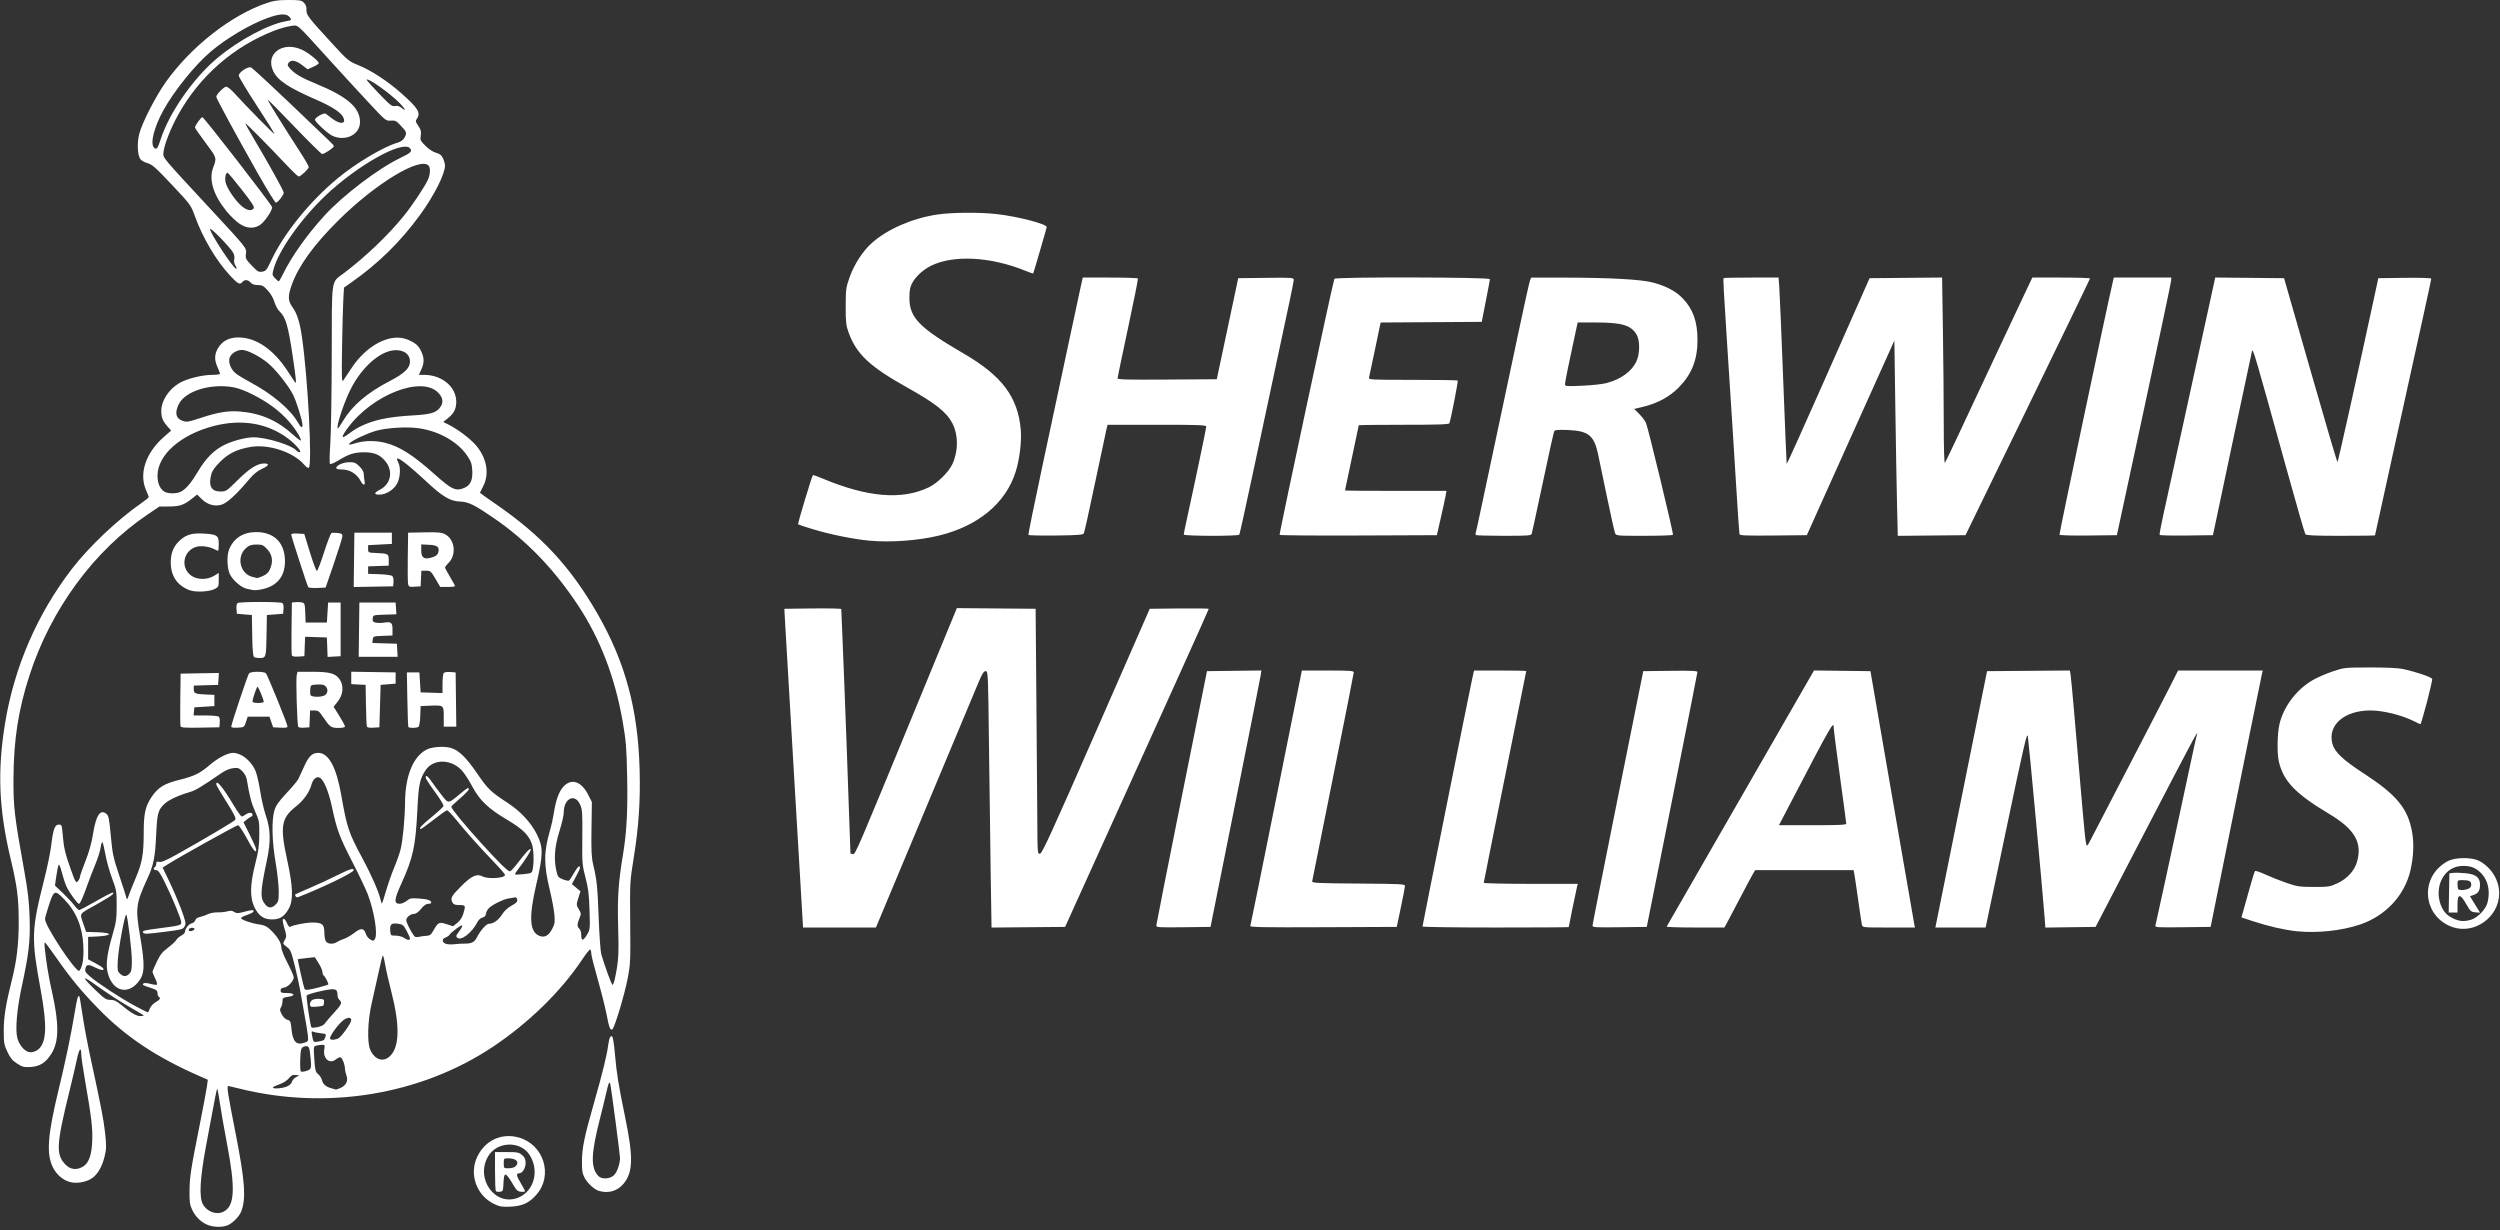<svg width="376" height="185" viewBox="0 0 376 185" fill="none" xmlns="http://www.w3.org/2000/svg">
<rect x="0" y="0" width="376" height="185" fill="#333333" stroke="none"/>
<g clip-path="url(#clip0_33_670)">
<path d="M31.114 184.177C30.133 183.728 29.368 182.95 28.878 181.903C28.548 181.2 28.486 180.729 28.505 179.089C28.529 176.952 28.69 175.912 30.079 168.957C30.584 166.429 31.055 163.917 31.127 163.376L31.256 162.391L30.151 161.91C23.571 159.043 18.918 155.948 14.758 151.67C12.183 149.022 10.603 147.104 8.407 143.956C7.562 142.743 6.819 141.751 6.757 141.751C6.696 141.751 6.669 141.983 6.697 142.267C6.943 144.704 7.282 146.783 7.838 149.256C8.912 154.042 8.878 156.672 7.719 158.495C6.87 159.832 5.995 160.392 4.631 160.473C3.602 160.534 3.381 160.479 2.576 159.963C1.867 159.508 1.557 159.136 1.12 158.214C0.611 157.141 0.564 156.872 0.564 155.008C0.564 152.925 0.876 150.99 1.803 147.321C2.505 144.546 2.813 141.963 2.815 138.843C2.818 135.107 2.594 133.325 1.604 129.18C-0.18 121.714 -0.414 115.96 0.771 108.729C2.151 100.307 5.607 92.336 10.817 85.557C13.362 82.246 17.665 78.166 21.197 75.716C21.843 75.268 22.372 74.84 22.372 74.765C22.372 74.69 22.191 74.22 21.97 73.721C20.873 71.245 21.911 68.118 24.622 65.737L25.737 64.757L25.17 64.113C24.463 63.31 24.251 62.764 24.256 61.763C24.264 60.262 25.398 58.534 26.985 57.606C28.09 56.96 30.411 56.381 31.896 56.381C32.552 56.381 33.088 56.306 33.088 56.214C33.088 56.122 32.921 55.678 32.716 55.229C32.221 54.138 32.242 53.291 32.788 52.361C33.417 51.289 34.443 50.752 35.863 50.752C38.481 50.752 41.088 52.516 43.187 55.705C43.681 56.458 44.195 57.234 44.327 57.431C44.623 57.869 44.581 57.353 44.007 53.472C43.344 48.991 42.958 47.686 42.041 46.831C41.776 46.583 41.432 45.95 41.277 45.424C41.105 44.841 40.707 44.155 40.259 43.669C39.632 42.989 39.414 42.872 38.779 42.872C38.273 42.872 37.925 42.751 37.694 42.496C37.29 42.051 36.796 42.013 36.472 42.403C36.083 42.871 35.811 42.735 34.639 41.485C32.55 39.255 30.51 35.823 29.324 32.541C28.706 30.831 28.681 30.796 25.857 27.796C23.393 25.178 22.899 24.741 22.174 24.537C21.705 24.405 21.225 24.122 21.082 23.893C20.67 23.235 20.603 21.517 20.936 20.166C21.34 18.521 23.417 14.468 24.963 12.303C28.777 6.965 34.803 2.257 40.138 0.448C41.184 0.093 41.848 0.001 43.376 8.86143e-06C45.103 -0.001 45.338 0.04 45.709 0.41C45.99 0.69 46.114 1.029 46.097 1.471C46.068 2.258 46.295 2.56 49.805 6.378C52.35 9.146 52.417 9.203 53.928 9.817C55.841 10.595 58.26 12.178 60.36 14.028C62.856 16.225 63.318 16.977 62.708 17.846C62.462 18.196 62.483 18.303 62.917 18.941C63.308 19.516 63.376 19.783 63.28 20.379C63.171 21.06 63.221 21.17 63.995 21.942C64.505 22.451 65.116 22.85 65.575 22.973C66.146 23.127 66.394 23.324 66.626 23.811C66.792 24.161 66.928 24.653 66.928 24.905C66.928 26.17 65.286 29.421 63.193 32.296C60.282 36.298 56.969 39.569 52.987 42.373L51.736 43.254L51.629 45.174C51.57 46.23 51.487 49.457 51.444 52.347C51.376 56.904 51.4 57.551 51.63 57.225C51.776 57.019 52.318 56.203 52.834 55.412C55.178 51.824 58.837 49.984 61.39 51.111C62.562 51.629 62.951 51.98 63.379 52.91C63.82 53.869 63.815 54.585 63.361 55.583L62.998 56.381H63.801C66.465 56.381 68.62 58.186 68.62 60.416C68.62 61.488 68.274 62.174 67.367 62.9L66.663 63.464L67.501 63.885C68.789 64.534 70.513 65.812 71.413 66.786C73.179 68.699 73.674 71.201 72.669 73.135C72.407 73.64 72.192 74.081 72.192 74.116C72.192 74.151 73.246 74.905 74.534 75.791C81.471 80.562 85.813 85.248 89.896 92.368C94.054 99.619 95.963 106.706 96.199 115.765C96.323 120.54 96.069 124.314 95.3 129.086C94.733 132.611 94.727 132.72 94.783 138.749C94.836 144.429 94.811 145.001 94.415 147.098C93.955 149.536 92.432 154.599 92.097 154.805C91.777 155.003 91.632 154.623 91.207 152.471C90.99 151.373 90.388 148.998 89.871 147.192C89.353 145.386 88.928 143.681 88.927 143.404C88.925 143.126 88.856 142.857 88.773 142.806C88.69 142.754 88.168 143.398 87.612 144.236C84.409 149.069 79.516 153.854 74.072 157.476C63.211 164.702 49.023 167.011 35.877 163.692C35.084 163.492 34.386 163.328 34.326 163.328C34.081 163.328 34.267 164.545 35.347 170.005C36.835 177.524 37.043 180.216 36.289 182.184C36.002 182.934 35.018 183.95 34.269 184.271C33.431 184.63 32.01 184.588 31.114 184.177ZM33.634 182.229C35.317 181.366 35.435 178.765 34.108 171.838C33.735 169.892 33.283 167.308 33.103 166.096C32.922 164.883 32.735 163.851 32.686 163.802C32.597 163.713 32.493 164.234 30.988 172.334C30.072 177.258 29.922 180.035 30.512 181.114C31.142 182.266 32.568 182.775 33.634 182.229ZM51.189 163.638C52.044 163.282 52.4 162.557 52.111 161.76C51.989 161.421 51.888 160.991 51.888 160.803C51.888 160.13 51.448 159.013 51.183 159.013C51.035 159.013 50.709 159.173 50.459 159.37C49.556 160.078 48.556 159.187 48.768 157.863C48.874 157.199 48.848 157.137 48.459 157.139C48.225 157.14 47.834 157.195 47.589 157.26C47.147 157.378 47.145 157.393 47.27 159.275C47.382 160.956 47.447 161.213 47.843 161.546C48.088 161.752 48.345 162.147 48.413 162.423C48.572 163.063 48.991 163.435 49.82 163.67C50.182 163.773 50.502 163.865 50.531 163.874C50.56 163.883 50.856 163.777 51.189 163.638ZM43.12 163.421C43.546 163.243 43.839 162.973 43.909 162.694C43.971 162.449 44.247 162.137 44.524 161.999L45.026 161.75L44.471 161.678C44.031 161.622 43.815 161.728 43.437 162.185C43.161 162.518 42.58 162.89 42.065 163.063C41.574 163.228 41.125 163.44 41.067 163.533C40.896 163.809 42.384 163.727 43.12 163.421ZM46.597 160.823C46.792 160.67 46.823 160.306 46.729 159.301C46.554 157.437 46.493 157.292 45.91 157.36C45.57 157.4 45.377 157.563 45.287 157.887C45.119 158.497 45.084 160.978 45.242 161.136C45.396 161.289 46.26 161.09 46.597 160.823ZM58.754 158.74C60.086 157.33 60.129 154.128 58.881 149.256C58.472 147.656 58.033 145.73 57.907 144.975C57.781 144.22 57.629 143.652 57.568 143.712C57.508 143.773 57.229 144.897 56.95 146.211C56.67 147.524 56.212 149.57 55.932 150.757C55.296 153.448 55.186 156.806 55.698 157.916C56.415 159.471 57.728 159.825 58.754 158.74ZM5.687 157.89C7.006 156.855 7.127 154.388 6.127 148.932C4.68 141.047 4.715 139.928 6.647 132.276C7.116 130.418 7.59 128.12 7.701 127.168C7.983 124.743 8.244 124.02 8.837 124.02C9.292 124.02 9.31 124.071 9.446 125.698C9.596 127.501 9.816 128.424 10.653 130.775C11.359 132.755 11.455 132.898 11.779 132.456C11.918 132.266 12.032 131.992 12.032 131.848C12.032 131.704 12.404 130.644 12.858 129.492C13.404 128.106 13.786 126.743 13.986 125.464C14.427 122.653 15.073 121.654 15.979 122.387C16.343 122.681 16.419 123.046 16.666 125.714C16.92 128.456 17.029 128.966 17.95 131.713C18.503 133.364 18.988 134.884 19.028 135.09C19.082 135.369 19.165 135.273 19.349 134.715C19.486 134.302 19.97 133.085 20.426 132.011C21.395 129.725 21.611 128.476 21.616 125.133C21.621 122.337 21.863 121.255 22.797 119.87C23.779 118.414 24.674 117.863 27.002 117.283C29.25 116.722 30.103 116.299 31.612 114.996C32.755 114.008 34.248 113.236 35.021 113.233C36.258 113.229 37.635 114.287 38.373 115.808C38.59 116.256 38.923 117.631 39.112 118.863C39.301 120.095 39.68 121.76 39.955 122.562C40.703 124.75 40.752 126.492 40.145 129.368C39.132 134.17 39.098 135.024 39.879 136.015C40.357 136.621 40.87 136.628 41.463 136.037C41.879 135.622 41.924 135.423 41.922 134.02C41.922 133.164 41.711 131.239 41.454 129.743C40.903 126.526 40.83 123.387 41.273 121.9C41.499 121.138 41.892 120.576 43.105 119.275C43.955 118.365 44.751 117.414 44.874 117.161C44.998 116.909 45.388 116.061 45.742 115.277C46.443 113.724 46.953 113.232 47.863 113.232C49.426 113.232 50.587 115.367 51.329 119.611C52.177 124.453 52.458 125.297 54.445 128.964C55.829 131.518 56.987 134.156 57.242 135.338C57.315 135.681 57.41 135.927 57.453 135.885C57.495 135.843 57.773 134.971 58.071 133.948C58.368 132.925 58.915 131.367 59.285 130.487C59.656 129.606 60.088 128.381 60.245 127.766C60.577 126.464 60.905 123.027 60.917 120.737C60.938 116.721 62.127 113.785 64.159 112.737C64.964 112.321 66.748 112.194 67.772 112.48C68.998 112.823 70.113 113.904 71.811 116.395C73.349 118.651 73.832 119.114 76.371 120.767C78.289 122.015 79.881 123.737 80.762 125.517C81.714 127.44 81.701 128.527 80.67 132.965C79.491 138.04 79.64 140.236 81.198 140.778C81.957 141.043 82.537 140.703 83.061 139.686C83.441 138.951 83.482 138.675 83.378 137.529C83.313 136.807 83.004 135.161 82.692 133.871C81.761 130.015 81.769 128.138 82.73 124.865C82.927 124.194 83.179 123.054 83.289 122.332C83.583 120.401 84.04 119.106 84.686 118.37C85.888 117.001 87.402 117.461 88.451 119.512L89.018 120.623L88.96 124.667C88.913 127.933 88.962 128.963 89.214 130.024C89.768 132.359 89.868 133.324 90.044 138.092C90.139 140.672 90.316 143.121 90.435 143.533C90.949 145.303 91.99 148.13 92.127 148.13C92.21 148.13 92.365 147.721 92.472 147.222C93.025 144.648 93.091 143.611 92.971 139.406C92.845 135.006 93.001 132.69 93.712 128.429C94.254 125.176 94.429 121.872 94.325 116.812C94.235 112.396 94.159 111.448 93.655 108.541C92.502 101.884 90.258 96.047 86.909 90.998C83.286 85.534 79.165 81.271 74.26 77.914C71.35 75.921 70.455 75.482 69.216 75.436C67.693 75.379 66.575 74.714 64.08 72.38C61.87 70.313 60.175 68.952 59.809 68.952C59.655 68.952 59.681 69.135 59.894 69.545C60.335 70.397 60.184 72.091 59.589 72.958C59.017 73.791 57.964 74.393 57.08 74.393C56.189 74.393 56.219 74.118 57.16 73.639C58.722 72.843 59.144 70.994 58.095 69.548C57.299 68.452 56.338 68.012 54.763 68.022C53.269 68.031 52.458 68.288 50.915 69.238C50.29 69.624 49.718 69.861 49.63 69.771C49.544 69.681 49.563 68.342 49.674 66.794C49.784 65.246 49.883 59.248 49.894 53.465C49.917 41.458 49.75 42.58 51.741 41.067C55.078 38.532 58.35 35.403 60.751 32.45C61.959 30.964 63.86 28.113 64.346 27.058C64.724 26.235 64.771 25.221 64.447 24.897C63.119 23.573 56.483 27.605 50.926 33.112C47.194 36.81 44.88 40.009 43.869 42.867C43.282 44.525 43.304 45.253 43.965 46.165C44.668 47.135 45.072 48.379 45.395 50.564C46.298 56.675 46.998 70.012 46.434 70.36C46.33 70.424 46.024 70.216 45.755 69.896C44.16 68.005 40.36 66.747 37.676 67.222C35.618 67.586 34.425 68.162 33.161 69.401C32.349 70.199 31.932 70.775 31.79 71.297C31.31 73.064 31.759 73.924 33.162 73.924C33.993 73.924 34.076 73.869 35.763 72.197C37.512 70.464 38.698 69.715 39.704 69.706C40.579 69.699 40.462 70.031 39.421 70.507C38.725 70.825 38.134 71.303 37.492 72.069C35.585 74.344 34.156 75.658 33.323 75.904C32.265 76.218 31.177 75.9 30.297 75.022L29.648 74.375L28.971 74.918C27.692 75.944 27.087 76.161 25.474 76.174L23.97 76.187L22.238 77.354C14.132 82.816 7.652 91.633 4.431 101.584C2.754 106.765 2.06 111.235 2.026 117.078C2.001 121.351 2.154 122.657 3.679 131.15C4.2 134.056 4.375 135.601 4.453 137.998C4.566 141.508 4.351 143.396 3.266 148.412C2.533 151.799 2.273 154.897 2.617 156.154C2.934 157.311 3.828 158.262 4.6 158.262C4.937 158.262 5.426 158.095 5.687 157.89ZM27.158 109.244C27.106 109.11 27.087 107.271 27.115 105.159L27.166 101.317L30.044 101.265L32.921 101.214L32.864 102.11L32.806 103.006L30.973 103.06L29.14 103.113V103.666C29.14 104.301 29.344 104.383 31.114 104.459L32.242 104.507V105.351V106.196L30.738 106.289L29.234 106.383L29.175 106.993L29.116 107.603L30.867 107.606C31.83 107.607 32.73 107.679 32.866 107.765C33.022 107.864 33.092 108.196 33.054 108.654L32.994 109.385L30.123 109.437C27.9 109.477 27.231 109.434 27.158 109.244ZM34.78 109.28C34.78 108.923 37.253 101.526 37.458 101.27C37.569 101.132 38.088 101.036 38.728 101.036C39.366 101.036 39.889 101.132 40.002 101.27C40.266 101.594 43.24 108.909 43.24 109.235C43.24 109.437 42.988 109.485 42.159 109.442L41.078 109.385L40.802 108.588L40.526 107.79H38.891H37.255L36.99 108.588C36.727 109.376 36.714 109.386 35.752 109.442C35.105 109.48 34.78 109.426 34.78 109.28ZM39.668 105.556C39.668 105.241 38.866 103.287 38.736 103.287C38.604 103.287 37.976 105.123 37.976 105.509C37.976 105.642 38.305 105.727 38.822 105.727C39.287 105.727 39.668 105.65 39.668 105.556ZM44.857 109.321C44.688 109.049 44.482 102.108 44.625 101.538L44.751 101.036H47C49.668 101.036 50.544 101.299 51.155 102.286C51.737 103.226 51.584 104.544 50.776 105.548L50.173 106.296L51.031 107.669C51.502 108.424 51.888 109.14 51.888 109.26C51.888 109.4 51.524 109.479 50.887 109.479C49.777 109.479 49.612 109.358 48.523 107.744C48.003 106.972 47.836 106.852 47.282 106.852H46.641L46.586 108.119L46.53 109.385L45.748 109.442C45.318 109.473 44.917 109.419 44.857 109.321ZM48.961 104.494C49.341 104.114 49.337 103.583 48.952 103.198C48.732 102.979 48.378 102.91 47.683 102.95C46.739 103.005 46.717 103.02 46.658 103.634C46.625 103.979 46.643 104.38 46.699 104.525C46.844 104.903 48.575 104.879 48.961 104.494ZM55.178 109.255C55.128 109.12 55.066 107.659 55.039 106.008L54.99 103.006L53.909 102.95L52.828 102.893V101.96V101.027L56.165 101.078L59.502 101.13V101.974V102.818L58.374 102.912L57.246 103.006L57.152 106.196L57.058 109.385L56.163 109.443C55.555 109.481 55.239 109.421 55.178 109.255ZM61.417 109.338C61.372 109.261 61.303 107.382 61.265 105.164L61.194 101.13H62.134H63.074L63.168 102.631L63.262 104.132L64.907 104.186L66.552 104.24L66.555 102.873C66.557 102.12 66.628 101.394 66.715 101.258C66.816 101.099 67.164 101.032 67.699 101.071L68.526 101.13L68.577 105.211L68.627 109.291H67.684H66.74V107.794C66.74 106.043 66.744 106.046 64.574 106.139L63.262 106.196L63.206 107.691C63.173 108.596 63.061 109.243 62.925 109.33C62.632 109.515 61.523 109.522 61.417 109.338ZM38.216 98.82C38.053 98.717 37.971 97.769 37.934 95.587L37.882 92.499L36.754 92.405L35.626 92.311L35.566 91.58C35.528 91.122 35.599 90.79 35.754 90.692C35.89 90.605 37.398 90.535 39.104 90.535C40.81 90.535 42.318 90.605 42.454 90.692C42.609 90.79 42.68 91.122 42.642 91.58L42.582 92.311L41.36 92.405L40.138 92.499L40.086 95.587C40.03 98.908 40.012 98.966 39.01 98.966C38.7 98.966 38.343 98.901 38.216 98.82ZM43.892 98.555C43.839 98.418 43.819 96.577 43.847 94.464L43.898 90.623L44.438 90.561C44.735 90.527 45.175 90.549 45.417 90.61C45.824 90.712 45.86 90.828 45.911 92.172L45.966 93.625H47.564H49.162L49.256 92.124L49.35 90.623H50.29H51.23V94.657V98.691L50.251 98.747L49.272 98.803L49.217 97.34L49.162 95.876L47.525 95.822L45.888 95.768L45.833 97.229L45.778 98.691L44.883 98.748C44.268 98.787 43.958 98.727 43.892 98.555ZM53.999 94.704L54.05 90.623H56.776H59.502L59.559 91.507L59.616 92.391L57.867 92.445C56.12 92.499 56.118 92.499 56.059 93.008C56.011 93.424 56.091 93.54 56.491 93.641C56.761 93.708 57.309 93.711 57.71 93.647C58.834 93.468 59.032 93.621 59.032 94.668V95.579L57.575 95.633C56.146 95.687 56.117 95.698 56.059 96.197L56.001 96.706L57.845 96.76L59.69 96.814L59.747 97.799L59.804 98.784H56.876H53.949L53.999 94.704ZM28.529 88.772C26.641 88.068 25.667 86.616 25.682 84.525C25.692 83.095 26.139 82.072 27.139 81.197C28.061 80.389 28.94 80.149 30.622 80.248C32.649 80.366 32.9 80.538 32.9 81.811C32.9 82.375 32.854 82.836 32.797 82.836C32.74 82.836 32.465 82.719 32.186 82.577C31.394 82.172 30.159 82.031 29.454 82.263C27.553 82.889 27.125 85.331 28.704 86.534C29.603 87.218 31.134 87.249 32.195 86.604L32.9 86.176V87.222C32.9 88.211 32.867 88.285 32.291 88.582C31.474 89.004 29.428 89.107 28.529 88.772ZM38.07 88.746C37.967 88.712 37.579 88.633 37.208 88.571C36.372 88.433 35.081 87.358 34.586 86.388C34.144 85.525 34.083 83.516 34.47 82.596C35.168 80.932 36.578 80.033 38.499 80.026C41.235 80.016 42.851 81.634 42.86 84.391C42.868 86.851 41.506 88.344 38.916 88.715C38.554 88.767 38.173 88.781 38.07 88.746ZM39.42 86.68C40.226 86.344 40.535 85.981 40.793 85.066C41.061 84.118 40.846 83.291 40.136 82.54C39.601 81.974 39.418 81.898 38.579 81.898C37.833 81.898 37.506 82.001 37.054 82.381C35.496 83.689 36.068 86.319 38.011 86.778C38.354 86.859 38.658 86.934 38.687 86.945C38.716 86.955 39.046 86.836 39.42 86.68ZM46.36 88.307C46.19 88.031 43.804 80.665 43.804 80.415C43.804 80.261 44.116 80.208 44.783 80.246L45.762 80.303L46.616 83.085C47.086 84.615 47.555 85.868 47.658 85.868C47.761 85.868 48.248 84.604 48.74 83.059C49.232 81.513 49.74 80.21 49.868 80.163C49.997 80.117 50.419 80.117 50.807 80.164C51.381 80.234 51.51 80.325 51.499 80.652C51.491 80.873 50.92 82.7 50.23 84.712L48.974 88.371L47.721 88.426C47.032 88.456 46.42 88.403 46.36 88.307ZM53.247 84.201L53.298 80.116H56.118H58.938V80.96V81.804L57.152 81.898L55.366 81.992V82.555C55.366 83.112 55.377 83.118 56.494 83.166C58.397 83.247 58.468 83.286 58.468 84.239V85.073L56.917 85.127L55.366 85.181V85.744V86.307L57.048 86.362C57.974 86.392 58.845 86.511 58.985 86.627C59.136 86.752 59.216 87.112 59.183 87.511L59.126 88.183L56.161 88.235L53.197 88.287L53.247 84.201ZM61.382 87.865C61.323 87.627 61.299 85.787 61.329 83.774L61.382 80.116L63.826 80.066C65.855 80.025 66.382 80.073 66.928 80.348C68.371 81.073 68.695 83.38 67.523 84.587C67.196 84.924 66.928 85.265 66.928 85.345C66.928 85.425 67.266 86.06 67.68 86.754C68.094 87.449 68.432 88.076 68.432 88.147C68.432 88.219 67.933 88.277 67.322 88.277H66.212L65.497 87.058C64.819 85.901 64.746 85.838 64.078 85.838H63.374L63.318 87.011L63.262 88.183L62.375 88.24C61.583 88.291 61.477 88.251 61.382 87.865ZM65.209 83.755C65.6 83.62 65.844 83.385 65.923 83.07C66.126 82.264 65.794 81.998 64.512 81.936L63.356 81.88V82.811C63.356 83.976 63.851 84.228 65.209 83.755ZM54.261 72.376C53.683 71.268 52.617 70.609 51.401 70.609C50.881 70.609 50.572 70.525 50.572 70.384C50.572 69.983 51.635 69.515 52.547 69.515C53.3 69.515 53.523 69.608 54.069 70.153C54.452 70.534 54.708 70.977 54.708 71.255C54.708 71.51 54.761 71.983 54.826 72.306C54.974 73.046 54.632 73.088 54.261 72.376ZM45.932 156.774C46.354 156.614 46.385 156.523 46.297 155.695C46.245 155.198 45.998 153.693 45.75 152.352C45.501 151.01 45.215 149.406 45.114 148.787C45.013 148.168 44.664 146.585 44.339 145.27C43.802 143.095 43.692 142.836 43.128 142.407C42.512 141.938 42.51 141.931 42.822 141.387C43.097 140.91 43.106 140.737 42.893 140.029C42.488 138.682 42.426 138.186 42.664 138.186C42.785 138.186 43.008 138.485 43.161 138.85C43.314 139.216 43.52 139.465 43.62 139.404C44.073 139.124 45.993 138.749 46.973 138.749C48.475 138.749 48.786 139.015 48.786 140.3C48.786 140.887 48.895 141.449 49.044 141.628C49.357 142.004 50.165 142.032 50.671 141.684C50.875 141.544 51.35 141.329 51.726 141.207C52.102 141.085 52.795 140.686 53.265 140.32C54.281 139.531 54.728 139.556 55.008 140.419C55.124 140.777 55.428 141.165 55.706 141.31C56.154 141.545 56.216 141.532 56.415 141.16C56.822 140.401 56.268 137.032 55.324 134.527C55.052 133.805 54.006 131.609 53 129.648C51.034 125.816 50.681 124.867 49.935 121.403C49.418 119.004 48.71 117.295 48.098 116.968C47.6 116.702 47.065 117.172 46.816 118.096C46.524 119.179 45.621 120.43 44.501 121.302C42.314 123.007 42.091 124.322 43.161 129.193C44.074 133.352 44.148 135.401 43.428 136.668C42.751 137.862 42.1 138.28 40.923 138.28C39.673 138.28 38.927 137.767 38.274 136.459C37.561 135.031 37.596 133.034 38.388 129.93C38.874 128.025 38.989 127.198 38.998 125.521C39.01 123.57 38.976 123.382 38.382 122.074C37.823 120.842 37.511 119.653 37.127 117.284C37.054 116.834 36.793 116.337 36.449 115.994C35.957 115.504 35.792 115.447 35.071 115.529C34.563 115.586 33.904 115.859 33.34 116.247C30.205 118.402 29.39 118.887 28.428 119.164C26.832 119.624 25.354 120.317 24.752 120.888C23.763 121.825 23.637 122.293 23.484 125.615C23.33 128.949 23.094 130.123 22.172 132.132C20.427 135.932 20.349 136.563 21.083 140.872C21.836 145.295 21.776 146.533 20.744 147.756C19.047 149.769 16.747 148.941 16.157 146.105C15.904 144.893 16.131 143.314 16.969 140.438C17.466 138.734 17.544 138.162 17.549 136.216C17.554 134.075 17.52 133.874 16.86 132.11C16.479 131.09 16.029 129.486 15.861 128.545C15.692 127.604 15.49 126.763 15.412 126.676C15.333 126.589 15.211 126.934 15.141 127.443C15.071 127.952 14.718 129.079 14.358 129.947C13.997 130.815 13.462 132.201 13.168 133.026C12.449 135.048 12.056 135.934 11.88 135.934C11.636 135.934 10.37 134.174 9.98 133.291C9.779 132.836 9.47 131.888 9.293 131.185C9.117 130.482 8.91 129.976 8.833 130.059C8.757 130.143 8.597 130.881 8.479 131.7L8.264 133.187L9.463 134.326C10.122 134.953 10.895 135.782 11.181 136.169C11.467 136.556 11.793 136.873 11.906 136.873C12.019 136.873 13.139 136.282 14.395 135.559C16.683 134.243 17.398 133.953 16.913 134.536C16.78 134.696 15.775 135.325 14.681 135.934C11.78 137.549 11.973 137.291 12.503 138.843L12.951 140.156L14.653 140.21C17.104 140.288 16.91 140.75 14.382 140.858L13.254 140.907V142.595V144.284L14.377 144.879C15.511 145.48 15.891 145.879 15.33 145.879C15.162 145.879 14.694 145.71 14.288 145.503C13.305 145.003 13.004 145.03 12.852 145.634C12.743 146.067 12.84 146.242 13.522 146.846C14.636 147.832 18.216 150.176 20.341 151.308C21.32 151.831 22.169 152.258 22.228 152.258C22.287 152.258 22.424 152.004 22.532 151.694C22.644 151.373 23.016 150.962 23.397 150.738C24.08 150.335 24.207 150.117 23.876 149.913C23.773 149.849 23.688 149.597 23.688 149.354C23.688 148.985 23.522 148.857 22.701 148.589C21.455 148.184 21.36 148.127 21.573 147.914C21.68 147.807 22.084 147.83 22.618 147.973C23.096 148.1 23.543 148.15 23.61 148.084C23.676 148.017 23.552 147.593 23.334 147.143C23.115 146.692 22.936 146.251 22.936 146.164C22.936 146.076 23.222 145.403 23.572 144.667C24.083 143.593 24.415 143.175 25.259 142.539C25.836 142.103 26.398 141.58 26.508 141.376C26.618 141.171 26.959 140.875 27.266 140.716C27.573 140.558 27.824 140.3 27.824 140.145C27.824 139.676 28.379 138.979 28.846 138.863C29.086 138.802 29.325 138.592 29.377 138.396C29.435 138.175 29.712 137.986 30.104 137.902C30.453 137.827 30.987 137.638 31.292 137.483C31.596 137.328 32.238 137.209 32.717 137.22C33.197 137.231 33.865 137.161 34.203 137.064C34.659 136.933 34.922 136.957 35.227 137.156C35.582 137.388 35.773 137.387 36.665 137.15C37.92 136.817 38.218 136.806 38.121 137.095C38.08 137.218 37.642 137.45 37.147 137.611C36.652 137.773 36.25 137.982 36.254 138.077C36.263 138.33 37.829 138.882 38.965 139.032C39.701 139.129 40.111 139.311 40.584 139.753C41.648 140.744 42.3 141.756 42.3 142.416C42.3 142.78 42.677 143.747 43.24 144.828C43.757 145.821 44.18 146.794 44.18 146.992C44.18 147.537 43.294 148.474 42.716 148.54C42.351 148.583 42.206 148.706 42.206 148.974C42.206 149.299 42.331 149.35 43.129 149.35C44.345 149.35 44.496 149.748 43.345 149.921C42.554 150.039 42.488 150.091 42.488 150.593C42.488 150.892 42.382 151.306 42.253 151.513C42.057 151.826 42.08 152.003 42.394 152.582C42.623 153.005 42.954 153.318 43.24 153.385C43.667 153.484 43.722 153.609 43.837 154.763C44.033 156.736 44.6 157.28 45.932 156.774ZM21.534 140.263C21.361 139.983 21.595 139.921 24.068 139.6C27.095 139.207 27.26 139.162 27.26 138.717C27.26 138.244 25.969 135.103 24.797 132.724C24.09 131.29 23.797 130.869 23.503 130.869C23.104 130.869 22.993 130.596 23.312 130.4C23.416 130.336 23.5 130.111 23.5 129.899C23.5 129.589 23.586 129.536 23.944 129.626C24.27 129.707 24.956 129.42 26.536 128.54C30.343 126.421 35.246 123.52 35.377 123.309C35.539 123.049 35.218 122.419 33.724 120.065C33.064 119.025 32.524 118.075 32.524 117.954C32.524 117.184 33.508 118.374 35.172 121.156C35.713 122.061 36.248 122.798 36.361 122.795C36.474 122.791 36.73 122.665 36.931 122.513C37.404 122.156 37.976 122.16 37.976 122.519C37.976 122.674 37.913 122.801 37.835 122.801C37.758 122.802 37.452 122.996 37.156 123.232L36.618 123.662L37.579 125.573C38.108 126.624 38.54 127.619 38.54 127.785C38.54 128.431 38.069 127.862 37.087 126.028C36.519 124.967 35.942 124.114 35.793 124.114C35.548 124.114 26.818 128.978 25.154 130.041L24.459 130.486L25.477 132.6C26.037 133.763 26.839 135.643 27.261 136.777C27.913 138.534 27.993 138.903 27.801 139.26C27.521 139.782 27.477 139.795 24.73 140.148C22.115 140.484 21.681 140.5 21.534 140.263ZM44.462 134.809C44.39 134.692 44.362 134.564 44.401 134.526C44.44 134.487 45.442 134.04 46.629 133.533C47.815 133.025 49.652 132.176 50.71 131.645C52.645 130.675 53.294 130.482 53.166 130.916C53.051 131.303 48.315 133.583 44.81 134.938C44.691 134.984 44.535 134.926 44.462 134.809ZM48.718 156.41C48.784 156.345 48.893 156.111 48.959 155.889C49.068 155.528 48.997 155.478 48.276 155.405C47.833 155.36 47.322 155.258 47.142 155.178C46.856 155.052 46.828 155.114 46.923 155.662C47.117 156.778 47.128 156.789 47.891 156.653C48.28 156.584 48.652 156.475 48.718 156.41ZM50.832 156.207C51.295 156.031 52.816 153.907 52.824 153.425C52.832 152.953 52.251 152.974 51.601 153.469C50.915 153.991 49.632 155.737 49.632 156.149C49.632 156.43 50.174 156.456 50.832 156.207ZM48.88 153.9C49.035 153.668 49.649 152.952 50.243 152.31C51.375 151.086 51.508 150.767 51.042 150.382C50.887 150.253 50.76 149.916 50.76 149.631C50.76 148.668 50.405 148.59 48.198 149.074C47.105 149.313 46.173 149.608 46.126 149.73C46.052 149.923 46.436 152.741 46.729 154.155C46.827 154.629 46.859 154.64 47.714 154.484C48.303 154.377 48.692 154.182 48.88 153.9ZM46.755 151.388C46.495 151.128 46.632 150.578 47.008 150.378C47.219 150.265 47.706 150.198 48.089 150.23C48.704 150.281 48.78 150.342 48.735 150.745C48.707 150.997 48.665 151.218 48.641 151.237C48.483 151.364 46.861 151.494 46.755 151.388ZM21.62 152.739C21.62 152.694 20.837 152.217 19.881 151.68C18.173 150.719 16.003 149.307 13.865 147.764C13.271 147.335 12.784 147.081 12.784 147.2C12.784 147.318 13.482 148.082 14.335 148.896C15.716 150.215 15.965 150.378 16.604 150.38C17.162 150.381 17.52 150.546 18.202 151.113C19.626 152.297 20.509 152.821 21.082 152.821C21.378 152.821 21.62 152.784 21.62 152.739ZM47.91 148.517C48.669 148.32 49.325 148.124 49.368 148.081C49.471 147.978 48.905 146.854 48.68 146.716C48.583 146.656 48.502 146.422 48.501 146.196C48.498 145.97 48.239 145.375 47.923 144.873L47.35 143.962L46.094 144.094C45.403 144.167 44.818 144.246 44.794 144.268C44.734 144.324 45.692 148.554 45.805 148.737C45.941 148.956 46.401 148.908 47.91 148.517ZM19.476 146.422C19.767 146.101 19.834 145.741 19.831 144.499C19.827 142.921 19.211 137.828 18.992 137.573C18.797 137.346 17.814 142.609 17.717 144.403C17.637 145.868 17.666 146.061 18.026 146.42C18.531 146.924 19.02 146.925 19.476 146.422ZM12.372 145.02C12.532 144.421 12.588 143.437 12.532 142.22C12.4 139.356 11.457 137.099 9.599 135.195C8.258 133.821 8.094 133.886 7.372 136.085C7.04 137.096 6.768 138.06 6.768 138.227C6.768 139.261 11.35 146.198 11.911 146.014C12.029 145.975 12.237 145.528 12.372 145.02ZM69.915 141.919C70.95 141.926 71.355 141.712 71.746 140.948C72.273 139.919 73.146 138.937 73.533 138.937C74.202 138.937 74.961 138.399 75.505 137.541C75.848 137 76.367 136.519 76.947 136.204C77.659 135.818 77.84 135.625 77.791 135.307C77.754 135.064 77.619 134.928 77.452 134.967C77.299 135.003 76.878 135.073 76.516 135.124C75.766 135.229 74.179 135.995 73.565 136.547C73.338 136.752 73.127 137.137 73.095 137.404C73.055 137.745 72.898 137.922 72.568 137.996C72.301 138.057 71.976 138.343 71.816 138.661C70.986 140.3 69.316 141.582 68.748 141.016C68.606 140.874 68.596 140.719 68.718 140.553C69.414 139.606 69.597 139.287 69.5 139.19C69.378 139.067 67.865 140.187 67.618 140.584C67.532 140.721 67.251 140.914 66.993 141.011C66.403 141.235 66.473 141.777 67.117 141.966C67.375 142.042 67.924 142.061 68.338 142.009C68.752 141.956 69.461 141.915 69.915 141.919ZM61.66 141.141C61.657 141.012 61.424 140.484 61.142 139.968C60.675 139.115 60.557 139.021 59.825 138.923C58.847 138.793 58.61 139.019 58.691 140.002C58.749 140.705 58.765 140.719 59.51 140.719C59.928 140.719 60.478 140.862 60.732 141.038C61.286 141.42 61.666 141.462 61.66 141.141ZM88.324 140.517C88.74 139.812 88.755 139.658 88.666 136.873C88.592 134.512 88.477 133.593 88.059 131.994C87.566 130.108 87.545 129.85 87.58 125.933C87.613 122.237 87.581 121.762 87.25 121.015C86.466 119.247 84.788 120.063 84.788 122.213C84.788 122.623 84.492 123.9 84.13 125.052C83.41 127.345 83.271 129.22 83.688 131.025C83.883 131.868 83.978 131.988 84.654 132.253C85.067 132.415 85.48 132.5 85.573 132.443C85.666 132.386 86.001 131.881 86.317 131.322C86.857 130.367 87.232 130.037 87.232 130.516C87.232 130.632 86.957 131.231 86.621 131.846L86.01 132.966L86.657 133.508L87.303 134.051L86.981 135.069C86.668 136.06 86.67 136.104 87.049 136.745C87.415 137.364 87.421 137.446 87.147 138.099C86.782 138.973 86.779 139.39 87.138 139.687C87.302 139.823 87.42 140.232 87.42 140.664C87.42 141.588 87.721 141.539 88.324 140.517ZM64.102 140.75C64.648 140.724 64.819 140.602 65.158 140C65.892 138.694 66.023 138.628 67.157 138.99L68.145 139.306L68.786 138.788C69.198 138.455 69.517 137.97 69.679 137.43C70.057 136.169 70.036 136.122 69.097 136.122C68.459 136.122 68.21 136.035 68.063 135.759C67.704 135.09 67.861 134.788 69.337 133.309C70.915 131.728 71.723 131.355 72.58 131.813C73.401 132.252 75.952 132.081 75.952 131.587C75.952 131.47 75.211 130.606 74.306 129.667C72.245 127.531 69.978 124.992 68.548 123.223C67.944 122.475 67.353 121.864 67.236 121.866C67.118 121.868 66.219 122.501 65.237 123.273C64.256 124.045 63.382 124.677 63.295 124.677C62.895 124.677 63.421 124.101 64.968 122.843C65.891 122.092 66.672 121.362 66.704 121.219C66.735 121.076 66.218 120.213 65.553 119.3C64.121 117.332 63.855 116.859 64.096 116.71C64.193 116.65 64.546 117.004 64.88 117.496C65.214 117.989 65.903 118.918 66.411 119.563C67.471 120.908 67.373 120.913 69.171 119.419C70.372 118.421 70.5 118.354 70.5 118.72C70.5 118.849 69.91 119.461 69.189 120.08C68.468 120.699 67.876 121.261 67.873 121.328C67.862 121.609 69.779 123.948 72.278 126.704C75.014 129.72 76.373 131.056 76.705 131.056C76.808 131.056 77.294 130.533 77.785 129.894C79.136 128.135 79.666 127.571 79.823 127.727C79.95 127.853 78.885 129.523 77.791 130.912C77.569 131.195 77.428 131.466 77.477 131.515C77.527 131.564 78.112 131.545 78.779 131.471C79.933 131.344 79.996 131.311 80.111 130.775C80.338 129.714 80.277 127.728 79.992 126.921C79.51 125.559 78.604 124.679 76.236 123.27C73.431 121.601 72.135 120.366 71.051 118.324C70.593 117.461 69.927 116.415 69.571 116C67.971 114.134 65.186 114.055 64.005 115.841C63.126 117.169 62.95 118.025 62.768 121.863C62.51 127.274 62.114 129.073 60.315 133.005C59.267 135.293 59.224 135.94 60.117 135.928C60.399 135.924 60.87 135.725 61.164 135.485C61.642 135.095 61.839 135.059 63.044 135.14C64.331 135.228 64.86 135.411 64.86 135.77C64.86 135.86 64.653 135.935 64.399 135.935C64.087 135.935 63.742 136.177 63.334 136.685C62.973 137.133 62.569 137.436 62.333 137.436C61.765 137.436 61.1 137.955 61.1 138.398C61.1 138.737 61.802 140.136 62.296 140.781C62.419 140.941 62.66 140.986 62.969 140.905C63.233 140.836 63.743 140.766 64.102 140.75ZM29.113 139.895C29.299 139.778 29.31 139.698 29.151 139.6C28.882 139.434 28.388 139.608 28.388 139.869C28.388 140.103 28.763 140.117 29.113 139.895ZM27.222 73.94C27.983 73.542 28.777 72.598 29.799 70.877C30.97 68.903 32.213 67.662 33.781 66.899C35.075 66.269 37.031 65.766 38.164 65.772C40.108 65.782 43.915 66.962 44.579 67.76C44.695 67.9 44.911 68.014 45.059 68.014C45.486 68.014 44.49 66.837 43.309 65.947C40.251 63.643 36.36 62.986 32.165 64.065C27.176 65.349 23.696 68.419 23.69 71.541C23.688 72.639 24.029 73.465 24.669 73.912C25.191 74.278 26.549 74.292 27.222 73.94ZM69.836 73.376C70.755 72.992 71.122 72.175 71.029 70.716C70.965 69.721 70.841 69.373 70.231 68.489C68.818 66.442 66.102 64.892 63.111 64.426C61.292 64.142 58.138 64.326 56.494 64.811C55.119 65.217 52.937 66.249 52.602 66.653C52.35 66.955 52.527 66.947 53.657 66.604C54.835 66.248 56.588 66.248 57.96 66.604C60.164 67.177 62.14 68.445 65.464 71.417C67.954 73.644 68.55 73.912 69.836 73.376ZM44.869 65.328C43.996 63.842 42.709 62.438 41.128 61.246C39.315 59.88 36.62 58.526 35.177 58.258C31.723 57.615 27.857 58.8 26.88 60.802C26.236 62.124 26.451 62.964 27.524 63.317C28.088 63.503 28.407 63.448 30.129 62.873C32.718 62.009 34.319 61.745 36.079 61.893C39.242 62.158 41.7 63.23 44.088 65.388C44.675 65.919 45.2 66.308 45.254 66.254C45.309 66.199 45.136 65.783 44.869 65.328ZM54.028 64.225C56.098 63.171 58.311 62.693 62.134 62.474C64.667 62.33 65.499 62.104 66.093 61.399C66.737 60.636 66.688 59.899 65.941 59.095C63.487 56.454 56.058 59.31 52.329 64.329C51.252 65.778 51.273 66.129 52.386 65.281C52.867 64.915 53.606 64.439 54.028 64.225ZM51.606 63.276C53.008 60.962 55.26 59.049 58.63 57.305C60.811 56.177 61.664 55.354 61.664 54.378C61.664 53.421 60.985 52.786 59.845 52.676C57.532 52.455 54.459 55.025 52.665 58.68C51.607 60.837 50.456 64.449 50.827 64.449C50.864 64.449 51.215 63.921 51.606 63.276ZM45.496 63.907C45.496 63.304 44.576 60.348 44.092 59.395C43.366 57.964 41.478 55.586 40.288 54.602C39.019 53.554 37.186 52.628 36.378 52.629C35.555 52.63 34.651 53.248 34.505 53.908C34.338 54.67 34.787 55.663 35.559 56.239C35.906 56.498 36.867 57.073 37.694 57.516C40.936 59.254 43.673 61.566 44.782 63.503C45.252 64.324 45.496 64.462 45.496 63.907ZM42.559 41.23C43.838 38.601 46.165 35.314 48.769 32.459C51.583 29.374 56.904 25.329 60.238 23.742C61.824 22.986 62.076 22.719 61.627 22.27C60.458 21.104 53.76 24.867 49.01 29.359C45.282 32.885 41.895 37.679 41.139 40.502C40.923 41.308 40.936 41.389 41.355 41.835C41.601 42.095 41.854 42.309 41.918 42.309C41.981 42.309 42.27 41.823 42.559 41.23ZM40.798 39.163C42.713 35.085 46.572 30.311 50.76 26.839C53.529 24.544 57.605 22.11 59.75 21.47C60.307 21.303 60.645 21.065 60.831 20.708C61.214 19.968 61.189 19.881 60.316 18.936C59.605 18.167 59.461 18.092 58.781 18.143C58.035 18.198 58.013 18.18 55.406 15.384C53.962 13.836 51.248 10.881 49.374 8.817C44.364 3.299 44.908 3.774 43.751 3.911C43.211 3.975 42.123 4.276 41.332 4.581C35.148 6.963 30.015 11.444 26.781 17.285C25.622 19.379 24.618 21.985 24.577 23.007C24.546 23.788 24.326 23.525 31.466 31.227C37.221 37.435 37.105 37.289 36.986 38.17C36.895 38.852 36.957 38.979 37.855 39.93C38.722 40.85 38.885 40.946 39.434 40.86C39.992 40.773 40.113 40.623 40.798 39.163ZM35.976 33.615C35.473 33.271 34.62 32.448 34.081 31.786C32.098 29.353 31.378 27.031 32.051 25.235C32.617 23.722 32.633 23.774 30.93 21.492C30.049 20.311 29.328 19.275 29.328 19.19C29.328 18.86 30.291 17.534 30.457 17.636C30.881 17.898 40.69 30.558 40.908 31.125C41.061 31.523 39.773 33.432 39.058 33.867C38.109 34.444 37.061 34.359 35.976 33.615ZM38.146 31.354C38.319 31.147 37.957 30.574 36.371 28.54C35.275 27.135 34.306 25.985 34.216 25.985C33.951 25.985 33.796 26.722 33.92 27.386C34.076 28.216 35.286 30.043 36.253 30.91C37.068 31.642 37.77 31.806 38.146 31.354ZM38.695 25.933C35.49 20.269 32.524 14.799 32.524 14.552C32.524 14.211 33.685 13.039 34.024 13.039C34.207 13.039 34.722 13.44 35.169 13.93C37.12 16.069 41.191 20.213 41.267 20.137C41.312 20.091 40.126 18.18 38.629 15.891C37.133 13.601 35.908 11.57 35.908 11.377C35.908 10.86 37.317 9.935 37.776 10.15C37.973 10.243 40.616 12.682 43.648 15.571C50.583 22.177 50.196 21.797 50.196 22.006C50.196 22.227 48.786 23.172 48.461 23.169C48.33 23.167 46.448 21.314 44.28 19.05C42.112 16.786 40.306 14.966 40.267 15.006C40.199 15.074 42.643 19.014 45.248 23.035C45.901 24.043 46.436 24.984 46.436 25.126C46.436 25.407 45.221 26.548 44.921 26.548C44.819 26.548 43.998 25.767 43.097 24.813C40.3 21.849 36.97 18.483 36.903 18.551C36.867 18.586 37.461 19.661 38.222 20.94C40.411 24.615 42.676 28.705 42.676 28.981C42.676 29.334 41.765 30.489 41.492 30.483C41.367 30.48 40.109 28.432 38.695 25.933ZM50.052 20.451C49.336 20.14 47.376 18.347 47.376 18.002C47.376 17.663 48.731 16.906 48.989 17.101C49.105 17.189 49.564 17.535 50.008 17.87C51.261 18.816 52.185 18.613 51.561 17.529C51.163 16.837 49.803 15.971 47.651 15.036C43.409 13.192 41.761 12.104 41.096 10.705C39.856 8.096 42.505 6.129 45.428 7.488C46.399 7.939 47.94 9.177 47.94 9.506C47.94 9.603 47.563 9.849 47.102 10.053L46.265 10.422L45.383 9.751C44.434 9.028 43.716 8.944 43.358 9.514C43.197 9.772 43.267 9.95 43.709 10.412C44.431 11.163 45.41 11.725 47.476 12.573C52.241 14.529 54.144 16.179 54.144 18.354C54.144 20.22 52.024 21.306 50.052 20.451ZM35.422 39.965C35.229 39.671 35.159 39.322 35.233 39.025C35.302 38.753 35.238 38.332 35.082 38.032C34.679 37.254 31.603 34.094 31.593 34.447C31.575 35.057 35.117 40.432 35.535 40.432C35.642 40.432 35.591 40.222 35.422 39.965ZM24.147 21.006C25.446 16.961 29.07 11.755 32.701 8.72C35.917 6.032 40.384 3.638 43.013 3.195C43.897 3.046 43.937 2.989 43.493 2.5C43.039 1.999 41.991 2.068 40.219 2.713C37.561 3.681 34.062 5.755 31.678 7.776C29.323 9.773 26.159 13.698 24.564 16.604C23.169 19.145 22.556 21.591 23.164 22.198C23.542 22.575 23.708 22.373 24.147 21.006ZM60.148 15.544C58.764 14.111 55.407 11.716 55.147 11.976C55.097 12.026 55.922 12.964 56.982 14.062C58.692 15.834 58.963 16.045 59.409 15.947C59.752 15.872 60.053 15.953 60.364 16.204C61.147 16.838 61.019 16.446 60.148 15.544ZM74.347 181.095C71.63 179.8 70.492 176.538 71.827 173.873C73.038 171.454 75.513 170.352 78.069 171.093C81.782 172.17 83.203 176.737 80.724 179.626C79.623 180.91 78.591 181.399 76.815 181.479C75.509 181.538 75.16 181.483 74.347 181.095ZM77.977 180.112C80.389 179.106 81.172 175.932 79.583 173.607C78.161 171.528 74.717 171.693 73.42 173.902C71.417 177.312 74.527 181.55 77.977 180.112ZM74.582 179.16C74.508 179.086 74.448 177.731 74.448 176.149V173.272H76.224C77.826 173.272 78.05 173.316 78.522 173.721C78.933 174.074 79.046 174.332 79.046 174.926C79.046 175.697 78.573 176.462 78.096 176.462C77.603 176.462 77.656 176.838 78.299 177.902C78.662 178.503 78.959 179.064 78.96 179.147C78.96 179.231 78.688 179.274 78.356 179.241C77.83 179.19 77.66 179.021 77.025 177.916C76.625 177.219 76.181 176.65 76.039 176.65C75.852 176.65 75.766 176.994 75.726 177.916C75.673 179.115 75.645 179.185 75.193 179.238C74.931 179.269 74.656 179.233 74.582 179.16ZM77.537 175.417C78.179 174.775 77.663 174.21 76.434 174.21C75.778 174.21 75.764 174.226 75.764 174.961C75.764 175.709 75.766 175.711 76.503 175.711C76.923 175.711 77.368 175.584 77.537 175.417ZM90.098 179.117C89.399 178.916 88.387 177.998 87.937 177.157C87.585 176.5 87.516 176.085 87.525 174.679C87.54 172.613 87.875 170.994 89.394 165.673C90.636 161.322 91.264 158.761 91.472 157.193C91.62 156.086 91.834 155.647 92.096 155.918C92.194 156.021 92.371 157.202 92.487 158.544C92.74 161.453 93.016 163.16 94.019 168.019C95.268 174.075 95.215 176.299 93.778 178.039C92.876 179.13 91.523 179.527 90.098 179.117ZM92.355 176.739C92.815 176.28 93.242 175.061 93.254 174.174C93.26 173.766 91.996 164.121 91.811 163.165C91.683 162.501 91.531 162.795 91.169 164.405C90.989 165.206 90.573 166.916 90.243 168.206C88.879 173.541 88.814 175.576 89.969 176.85C90.472 177.403 91.749 177.344 92.355 176.739ZM10.571 177.788C9.482 177.514 8.501 176.677 7.945 175.546C6.949 173.522 7.163 170.71 8.838 163.797C9.838 159.669 10.679 155.652 11.186 152.576C11.588 150.145 11.725 149.637 11.928 149.84C11.974 149.886 12.19 151.142 12.408 152.631C12.626 154.121 13.144 156.905 13.558 158.818C15.233 166.542 15.608 168.48 15.822 170.527C16.017 172.403 16.006 172.824 15.727 173.954C15.315 175.628 14.569 176.819 13.601 177.353C12.727 177.835 11.471 178.015 10.571 177.788ZM12.547 175.414C13.364 174.887 13.778 173.714 13.867 171.677C13.954 169.689 13.757 168.018 12.788 162.484C12.48 160.729 12.227 158.982 12.225 158.601C12.217 157.368 11.913 157.677 11.582 159.255C11.405 160.102 10.877 162.357 10.409 164.266C8.467 172.18 8.391 173.616 9.828 175.137C10.583 175.935 11.583 176.037 12.547 175.414ZM345.437 140.061C343.594 139.871 341.149 139.31 338.838 138.547L337.114 137.977L337.442 136.815C337.622 136.176 338.053 134.64 338.399 133.402C338.745 132.163 339.083 131.085 339.15 131.006C339.217 130.926 339.914 131.158 340.699 131.52C341.484 131.882 342.917 132.451 343.882 132.784C345.491 133.34 345.835 133.391 347.988 133.396C350.193 133.401 350.411 133.368 351.524 132.855C352.982 132.183 354.083 131 354.475 129.681C355.343 126.764 354.18 124.726 350.338 122.431C345.236 119.383 343.422 117.496 342.735 114.524C342.454 113.304 342.502 110.305 342.825 108.936C343.455 106.267 345.347 103.752 347.819 102.298C348.481 101.908 349.826 101.321 350.808 100.992C352.58 100.398 352.624 100.394 356.448 100.386C358.95 100.382 360.698 100.465 361.43 100.625C363.411 101.056 365.689 101.832 365.797 102.113C365.893 102.363 364.188 108.916 364.027 108.916C363.988 108.916 363.557 108.717 363.069 108.473C361.206 107.543 358.416 106.852 356.517 106.852C352.569 106.852 350.038 109.065 350.792 111.858C351.132 113.12 352.359 114.275 355.602 116.387C360.451 119.544 362.143 121.602 362.775 125.11C363.083 126.815 362.999 128.844 362.538 130.869C361.681 134.635 358.844 137.71 355.007 139.03C352.271 139.971 348.501 140.378 345.437 140.061ZM368.8 139.416C366.971 138.765 365.663 137.288 365.279 135.439C364.78 133.044 365.919 130.698 368.156 129.512C369.279 128.916 371.804 128.907 372.898 129.495C374.693 130.459 375.877 132.385 375.877 134.34C375.877 137.933 372.148 140.608 368.8 139.416ZM371.581 138.351C372.562 138.079 373.825 136.819 374.097 135.84C374.55 134.212 374.258 132.566 373.33 131.511C372.529 130.6 371.764 130.249 370.547 130.231C369.121 130.211 367.986 130.88 367.296 132.146C366.266 134.035 366.822 136.846 368.421 137.832C369.581 138.548 370.391 138.681 371.581 138.351ZM368.334 134.293L368.386 131.338L369.044 131.275C369.406 131.24 370.243 131.269 370.903 131.339C372.379 131.496 372.992 131.992 372.992 133.03C372.992 133.935 372.74 134.354 372.053 134.593L371.482 134.791L372.242 136.031L373.002 137.271L372.297 137.213C371.649 137.159 371.539 137.06 370.929 135.983C370.014 134.365 369.608 134.379 369.608 136.028V137.248H368.945H368.283L368.334 134.293ZM371.194 133.688C371.528 133.561 371.676 133.365 371.676 133.051C371.676 132.526 371.371 132.37 370.345 132.37C369.635 132.37 369.608 132.393 369.608 132.995C369.608 133.339 369.665 133.677 369.733 133.745C369.916 133.927 370.638 133.899 371.194 133.688ZM119.412 116.374C118.661 103.656 118.028 92.869 118.008 92.405L117.97 91.561L122.247 91.51C124.599 91.483 126.526 91.525 126.527 91.604C126.529 91.683 126.61 93.648 126.708 95.97C126.911 100.797 126.993 102.941 127.375 113.232C127.526 117.308 127.704 122.374 127.77 124.489C127.837 126.605 127.9 128.349 127.912 128.365C127.924 128.381 128.092 128.423 128.284 128.458C128.646 128.525 128.889 127.959 137.882 106.102C139.092 103.161 140.943 98.664 141.997 96.108L143.912 91.462L149.835 91.511L155.758 91.561L155.872 105.258C155.935 112.791 155.998 121.092 156.013 123.705C156.04 128.382 156.046 128.455 156.426 128.396C156.743 128.346 158.233 125.089 164.866 109.948L172.921 91.561L177.358 91.51C179.799 91.483 181.796 91.513 181.796 91.578C181.796 91.643 179.459 96.858 176.602 103.167C173.745 109.477 170.414 116.834 169.2 119.517C165.712 127.227 161.972 135.485 161.043 137.529L160.19 139.406L154.659 139.455L149.128 139.505L149.002 131.575C148.933 127.213 148.817 118.537 148.745 112.294C148.616 101.143 148.607 100.942 148.241 100.942C147.946 100.942 147.706 101.334 147.09 102.818C146.445 104.374 140.931 117.55 133.251 135.888L131.739 139.499H126.259H120.78L119.412 116.374ZM173.911 139.175C173.918 138.992 175.634 130.315 177.726 119.892L181.529 100.942L185.623 100.891L189.716 100.841L189.592 101.642C189.524 102.083 187.802 110.76 185.765 120.924L182.062 139.406L177.981 139.456C174.18 139.503 173.901 139.484 173.911 139.175ZM188.047 139.266C188.095 139.137 189.86 130.439 191.968 119.94L195.802 100.849L199.703 100.849C203.074 100.848 203.604 100.887 203.604 101.134C203.604 101.292 202.207 108.363 200.498 116.848C198.79 125.333 197.373 132.402 197.349 132.557C197.312 132.802 198.209 132.845 204.309 132.888C210.819 132.934 211.312 132.96 211.305 133.263C211.3 133.442 211.022 134.898 210.686 136.497L210.074 139.406L199.016 139.454C190.195 139.493 187.976 139.455 188.047 139.266ZM213.944 139.343C213.944 139.165 220.937 104.306 221.394 102.209L221.69 100.848H225.619C227.78 100.848 229.548 100.882 229.548 100.923C229.548 100.964 228.11 108.112 226.352 116.808C224.594 125.503 223.156 132.688 223.156 132.775C223.156 132.861 226.338 132.932 230.226 132.932H237.297L237.167 133.448C237.036 133.971 235.94 139.316 235.94 139.435C235.94 139.47 230.991 139.499 224.942 139.499C218.893 139.499 213.944 139.429 213.944 139.343ZM239.521 139.175C239.526 138.992 241.244 130.315 243.337 119.892L247.144 100.942L251.224 100.892C254.427 100.852 255.302 100.892 255.293 101.079C255.287 101.21 253.57 109.887 251.478 120.361L247.675 139.406L243.594 139.456C239.793 139.503 239.513 139.484 239.521 139.175ZM250.666 139.359C250.712 139.281 254.829 132.126 259.814 123.457C264.8 114.789 269.767 106.154 270.853 104.269L272.828 100.841L277.072 100.892L281.316 100.942L284.558 119.705C286.341 130.024 287.847 138.7 287.903 138.983L288.007 139.499H284.067C280.136 139.499 280.127 139.499 280.028 139.077C279.974 138.845 279.718 137.135 279.459 135.278C279.2 133.42 278.94 131.668 278.881 131.384L278.774 130.868H271.378H263.983L263.617 131.478C263.416 131.814 262.512 133.512 261.607 135.252C260.703 136.992 259.824 138.659 259.654 138.956L259.346 139.497L254.964 139.498C252.554 139.499 250.62 139.436 250.666 139.359ZM277.676 123.879C277.676 123.75 277.253 120.579 276.736 116.832C276.219 113.084 275.796 109.818 275.796 109.572C275.796 108.324 275.776 108.358 268.901 121.529L267.552 124.114H272.614C276.538 124.114 277.676 124.061 277.676 123.879ZM294.965 120.221L298.853 100.942L305.081 100.893L311.31 100.843L311.413 101.456C311.47 101.792 311.686 104.052 311.893 106.477C312.1 108.902 312.396 112.322 312.551 114.076C312.705 115.83 313.004 119.292 313.214 121.769C313.424 124.245 313.66 126.524 313.737 126.832C313.875 127.38 313.894 127.361 314.602 125.987C316.333 122.625 321.778 112.125 323.26 109.291C324.151 107.589 325.488 104.992 326.232 103.522L327.584 100.848H333.952H340.321L340.215 101.27C340.157 101.503 339.341 105.492 338.401 110.136C337.46 114.78 336.059 121.703 335.285 125.521C334.512 129.339 333.564 134.025 333.178 135.934L332.476 139.406L328.28 139.456C324.342 139.504 324.09 139.486 324.181 139.175C324.234 138.992 324.924 135.845 325.715 132.182C326.505 128.519 327.527 123.79 327.985 121.675C328.444 119.559 329.159 116.224 329.575 114.264C329.991 112.303 330.374 110.575 330.428 110.423C330.763 109.465 329.424 111.976 322.7 124.923L315.178 139.406L311.401 139.456L307.624 139.507L307.499 137.861C307.196 133.891 305.11 111.377 304.983 110.702C304.864 110.073 304.351 112.29 301.74 124.727L298.638 139.499L294.858 139.499L291.078 139.499L294.965 120.221ZM130.766 81.317C128.36 81.093 124.868 80.384 122.217 79.582C121.064 79.234 120.081 78.908 120.031 78.858C119.948 78.775 122.105 71.61 122.26 71.456C122.298 71.418 122.955 71.65 123.721 71.972C130.471 74.802 135.66 75.233 139.684 73.299C140.987 72.672 142.671 71.016 143.236 69.806C144.147 67.853 144.15 65.447 143.243 63.673C142.385 61.993 140.687 60.65 136.394 58.255C130.8 55.133 128.792 53.24 127.618 49.98C127.24 48.934 127.187 48.437 127.193 46.061C127.199 43.52 127.237 43.234 127.771 41.724C128.464 39.763 129.766 37.754 131.133 36.538C133.468 34.461 137.215 32.83 140.936 32.27C143.1 31.944 147.201 31.906 149.797 32.187C152.992 32.533 157.493 33.698 157.425 34.162C157.392 34.388 155.441 41.075 155.39 41.136C155.369 41.161 154.832 40.972 154.198 40.715C148.967 38.593 143.377 38.304 140.011 39.98C138.813 40.578 137.722 41.584 137.182 42.59C136.874 43.163 136.778 43.674 136.774 44.748C136.765 47.77 138.213 49.265 144.939 53.174C150.723 56.536 153.115 59.742 153.526 64.681C153.671 66.425 153.339 69.122 152.751 70.973C151.251 75.69 147.108 79.125 141.188 80.558C138.107 81.304 133.912 81.609 130.766 81.317ZM154.673 80.448C154.63 80.368 155.551 75.828 156.72 70.359C157.889 64.89 159.618 56.784 160.562 52.347C161.506 47.909 162.406 43.709 162.563 43.012L162.849 41.746H166.953C169.211 41.746 171.096 41.809 171.142 41.887C171.188 41.964 170.519 45.32 169.654 49.345C168.789 53.369 168.08 56.769 168.077 56.899C168.073 57.086 169.626 57.125 175.538 57.087L183.004 57.037L184.616 49.438L186.228 41.84L190.404 41.789C194.293 41.742 194.58 41.761 194.58 42.071C194.58 42.253 194.28 43.796 193.913 45.498C193.15 49.042 190.849 59.82 188.273 71.919C187.3 76.492 186.454 80.313 186.394 80.409C186.24 80.659 178.036 80.641 178.036 80.39C178.036 80.283 178.245 79.249 178.5 78.092C179.585 73.178 181.42 64.424 181.42 64.166C181.42 63.922 180.453 63.886 174.001 63.886H166.583L166.406 64.589C166.309 64.976 165.54 68.586 164.697 72.61C163.855 76.635 163.097 80.055 163.013 80.209C162.887 80.444 162.182 80.499 158.806 80.541C156.576 80.569 154.716 80.527 154.673 80.448ZM192.454 80.445C192.364 80.291 200.504 42.234 200.692 41.931C200.877 41.632 224.099 41.681 224.084 41.98C224.078 42.109 223.798 43.608 223.462 45.311L222.851 48.407L215.249 48.456L207.646 48.505L206.813 52.49C206.355 54.682 205.944 56.622 205.898 56.803C205.821 57.111 206.228 57.131 212.481 57.131C216.146 57.131 219.19 57.176 219.244 57.23C219.332 57.318 218.21 63.074 217.992 63.651C217.924 63.833 216.377 63.886 211.13 63.886C207.404 63.886 204.356 63.919 204.356 63.959C204.356 64 203.891 66.208 203.322 68.866C202.753 71.525 202.288 73.729 202.288 73.765C202.288 73.801 205.722 73.83 209.919 73.83H217.549L217.427 74.534C217.359 74.921 217.034 76.419 216.703 77.864L216.103 80.491L204.319 80.539C197.839 80.566 192.499 80.523 192.454 80.445ZM221.978 80.472C221.917 80.411 221.902 80.263 221.945 80.144C221.989 80.025 222.274 78.746 222.579 77.301C222.884 75.856 223.979 70.706 225.012 65.856C226.045 61.006 227.577 53.787 228.415 49.814C229.254 45.841 230.02 42.4 230.116 42.168L230.292 41.746L235.137 41.753C242.182 41.763 246.8 42.018 248.605 42.496C250.597 43.024 252.025 43.783 253.08 44.873C254.624 46.47 255.304 48.381 255.304 51.127C255.304 54.102 254.444 56.282 252.484 58.274C251.094 59.688 249.294 60.662 247.109 61.186L245.783 61.504L246.553 62.273C246.977 62.696 247.428 63.295 247.556 63.605C247.908 64.454 251.719 80.266 251.614 80.437C251.563 80.518 249.622 80.585 247.299 80.585C243.097 80.585 243.075 80.583 242.901 80.163C242.805 79.93 242.254 77.461 241.676 74.675C241.098 71.888 240.5 69.018 240.346 68.295C239.75 65.49 238.906 64.811 235.846 64.675C234.559 64.618 233.881 64.658 233.795 64.797C233.66 65.014 233.218 67 231.511 75.05C230.942 77.733 230.431 80.076 230.375 80.257C230.284 80.556 229.916 80.585 226.183 80.585C223.932 80.585 222.04 80.534 221.978 80.472ZM241.633 57.612C243.785 57.035 245.374 55.89 246.099 54.396C246.647 53.267 246.675 51.234 246.155 50.346C245.312 48.905 243.96 48.501 239.986 48.501H237.282L236.986 49.861C236.015 54.319 235.376 57.458 235.376 57.769C235.376 58.107 235.508 58.12 237.961 58.014C239.383 57.954 241.035 57.773 241.633 57.612ZM261.619 80.353C261.582 80.222 261.368 77.118 261.144 73.455C260.763 67.238 260.435 62.086 259.716 51.033C259.241 43.739 259.146 41.915 259.233 41.828C259.278 41.783 261.155 41.746 263.403 41.746H267.492L267.6 43.106C267.66 43.854 267.925 50.123 268.19 57.038C268.454 63.952 268.691 69.681 268.715 69.77C268.74 69.859 271.163 64.498 274.1 57.856C277.037 51.214 279.833 44.893 280.313 43.81L281.185 41.84L286.638 41.79L292.091 41.74L292.215 49.764C292.284 54.177 292.34 60.486 292.34 63.783C292.34 67.231 292.41 69.702 292.505 69.599C292.596 69.501 293.497 67.648 294.508 65.481C295.519 63.314 296.764 60.654 297.276 59.57C297.787 58.487 299.372 55.11 300.799 52.065C302.226 49.021 303.904 45.454 304.528 44.138L305.664 41.746H310C312.385 41.746 314.335 41.809 314.334 41.887C314.332 41.964 310.119 50.682 304.971 61.259L295.61 80.491L290.519 80.541L285.427 80.591L285.313 75.85C285.25 73.243 285.135 66.635 285.056 61.165L284.914 51.221L280.647 60.696C278.301 65.907 275.338 72.493 274.064 75.331L271.747 80.491L266.717 80.541C262.785 80.58 261.672 80.539 261.619 80.353ZM309.747 80.425C309.673 80.305 316.832 46.365 317.816 42.168L317.915 41.746H322.236H326.556L326.546 42.168C326.541 42.4 324.701 51.118 322.457 61.541L318.378 80.491L314.114 80.541C311.766 80.569 309.804 80.517 309.747 80.425ZM324.809 80.448C324.764 80.368 325.009 79.037 325.354 77.489C325.976 74.693 332.853 43.252 333.059 42.259L333.167 41.74L338.346 41.79L343.524 41.84L347.488 55.677C349.668 63.288 351.498 69.514 351.553 69.514C351.636 69.514 354.533 56.511 357.112 44.56L357.7 41.84L361.68 41.789C364.035 41.759 365.66 41.809 365.66 41.912C365.66 42.097 364.323 48.205 359.931 68.087C358.429 74.887 357.2 80.481 357.2 80.518C357.2 80.555 354.884 80.585 352.053 80.585C348.156 80.585 346.863 80.528 346.727 80.35C346.629 80.221 345.299 75.599 343.771 70.078C339.103 53.207 338.834 52.295 338.698 52.816C338.63 53.074 337.282 59.406 335.701 66.888L332.826 80.491L328.858 80.541C326.676 80.569 324.854 80.527 324.809 80.448Z" fill="white"/>
</g>
<defs>
<clipPath id="clip0_33_670">
<rect width="376" height="185" fill="white"/>
</clipPath>
</defs>
</svg>
